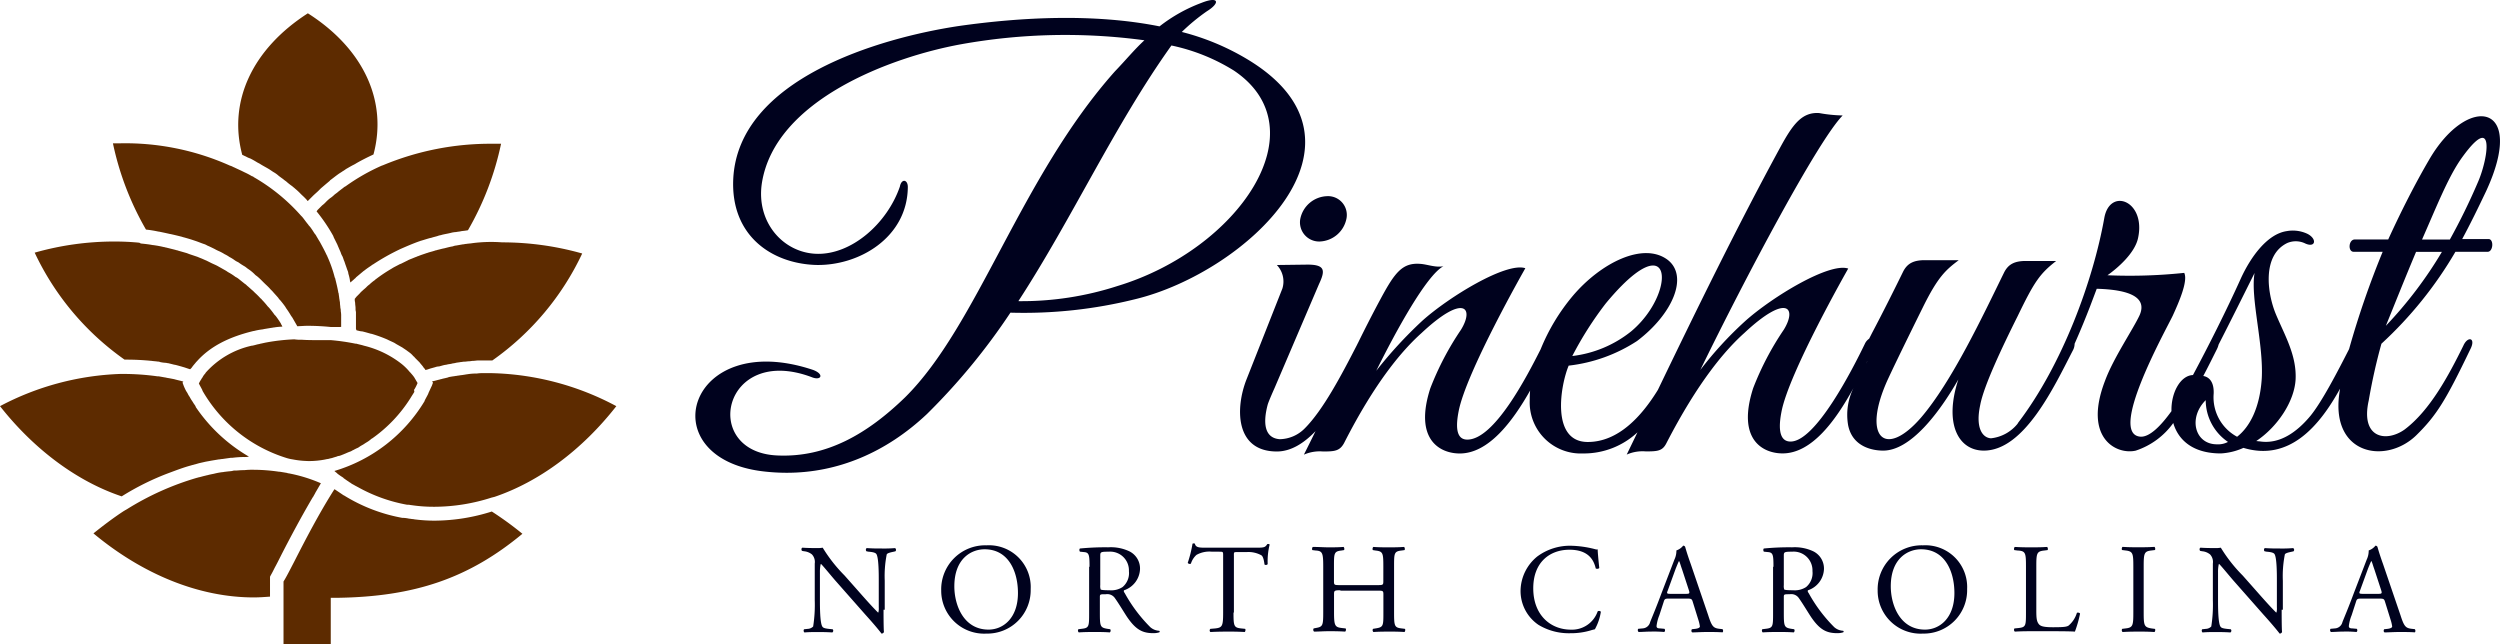 <svg xmlns="http://www.w3.org/2000/svg" viewBox="0 0 352 90.721">
  <defs>
    <style>
      .cls-1 {
        fill: #00021e;
      }

      .cls-2 {
        fill: #5d2b00;
      }
    </style>
  </defs>
  <g id="logo" transform="translate(-456 -15)">
    <g id="Group_84" data-name="Group 84" transform="translate(456 15.038)">
      <path id="Union_3" data-name="Union 3" class="cls-1" d="M-350.465,53.329c-16.012-1.9-10.637-20.211,7.055-14.277,1.624.616,1.12,1.568-.224,1.008-12.542-4.7-15.677,10.525-4.871,11.029,7,.336,12.765-3.08,18.028-8.175C-320.232,32.781-314.241,11.954-300.916-3c1.512-1.568,2.743-3.079,4.143-4.367a82.975,82.975,0,0,0-25.81.56c-9.854,1.792-26.2,7.838-28.049,19.54-.84,5.486,2.967,9.8,7.67,9.966,4.927.168,9.966-4.255,11.758-9.462.224-1.176,1.12-1.008,1.12.056-.056,7.11-6.886,11.141-12.989,10.974-6.215-.224-11.982-4.144-11.589-12.149.727-14.053,20.6-19.82,31.8-21.5,8.678-1.231,18.98-1.791,28.218.057a22.023,22.023,0,0,1,5.879-3.3c2.52-1.007,2.687,0,.784,1.176a27.488,27.488,0,0,0-3.527,2.911,34.36,34.36,0,0,1,9.07,3.751c19.82,11.757-.112,30.121-15.62,33.872a64.927,64.927,0,0,1-17.581,1.9A89.567,89.567,0,0,1-327.4,45.266c-5.775,5.435-12.561,8.263-19.735,8.263A27.93,27.93,0,0,1-350.465,53.329Zm35.944-23.963a43.846,43.846,0,0,0,13.941-2.128c17.021-5.151,28.666-22.116,16.4-30.345a27.254,27.254,0,0,0-8.789-3.527C-300.972,4.563-306.906,17.664-314.521,29.366Zm87.172,18.466a11.066,11.066,0,0,1-7.67,2.977,7.192,7.192,0,0,1-7.5-7.5c-.005-.443.014-.9.054-1.358-2.491,4.4-5.861,8.861-9.907,8.861-2.743,0-6.494-1.9-4.144-9.183a40.885,40.885,0,0,1,4.311-8.23c1.9-3.08.448-5.151-5.542.447-2.687,2.408-6.5,6.831-10.918,15.509-.616,1.12-1.344,1.176-2.967,1.176a5.535,5.535,0,0,0-2.687.447q.833-1.655,1.637-3.308c-1.629,1.7-3.459,2.861-5.444,2.861-5.879,0-5.879-6.1-4.255-10.19l5.039-12.766a3.362,3.362,0,0,0-.784-3.3l4.311-.056c2.519,0,2.519.84,1.624,2.743l-6.271,14.668s-.783,1.736-.951,2.3c-.672,2.519-.5,4.7,1.679,4.871a5.059,5.059,0,0,0,3.527-1.512c2.576-2.575,5.151-7.446,7.391-11.813a2.406,2.406,0,0,1,.116-.231c1.032-2.1,2.086-4.168,3.187-6.207,2.016-3.751,3.08-5.095,5.543-4.927,1.008.056,2.183.56,3.3.336-2.352,1.232-6.663,9.07-9.462,14.725a60.751,60.751,0,0,1,6.494-7.054c3.751-3.36,11.813-8.286,14.5-7.391,0,0-8.4,14.725-9.406,20.212-.616,3.191.224,3.919,1.232,3.919,3.789,0,8.347-8.8,10.33-12.721a28.052,28.052,0,0,1,4.506-7.491c3.975-4.7,9.966-7.671,13.381-5.095,2.967,2.3.728,7.614-4.311,11.422a22.177,22.177,0,0,1-9.63,3.47c-1.176,2.8-2.52,10.75,2.687,10.75,4.306,0,7.583-3.613,9.872-7.332C-219.155,30.816-213.23,18.7-207.3,7.81c1.791-3.3,3.079-5.095,5.542-4.927a20.583,20.583,0,0,0,3.3.336c-3.471,3.527-13.661,22.731-20.044,35.833a51.623,51.623,0,0,1,6.326-6.887c3.751-3.359,11.814-8.286,14.5-7.39,0,0-8.4,14.724-9.407,20.211-.616,3.191.168,4.087,1.176,4.143,3.583.224,8.958-10.413,10.581-13.773a1.7,1.7,0,0,1,.592-.7l.416-.816c1.568-2.967,3.191-6.215,4.367-8.622.617-1.231,1.568-1.624,3.08-1.624h4.758c-1.791,1.344-2.911,2.3-5.038,6.607,0,0-3.527,7.11-4.927,10.134-3.751,8.174-.447,11.309,4.648,5.431,4.367-5.095,8.678-14.277,11.7-20.435.617-1.232,1.568-1.624,3.08-1.624h4.255c-2.3,1.791-3.08,2.911-5.432,7.782-2.183,4.367-4.758,9.8-5.262,12.485-.728,3.36.391,4.647,1.511,4.7a5.584,5.584,0,0,0,3.753-2.057,1.052,1.052,0,0,1,.111-.183c6.214-8.174,10.525-19.987,12.093-28.778.784-4.367,5.879-2.408,4.758,2.8-.447,2.183-2.966,4.311-4.311,5.262a73.083,73.083,0,0,0,10.806-.336c.56,1.12-.728,4.087-1.624,6.046-1.176,2.408-9.183,16.8-4.479,17.021,1.273.022,2.812-1.522,4.309-3.6-.074-2.578,1.258-5.027,3.025-5.08,2.128-3.974,4.7-9.069,6.719-13.549,1.4-3.079,3.751-6.327,6.5-6.719a4.821,4.821,0,0,1,2.911.391c1.4.728,1.12,2.016-.336,1.344a3.047,3.047,0,0,0-2.519-.056c-3.583,1.736-2.8,7.111-1.624,9.966,1.231,2.967,2.967,5.823,2.8,9.238-.167,3.079-2.519,6.663-5.543,8.678l.561.056c2.687.392,5.095-1.231,7.054-3.583,1.643-2,3.852-6.266,5.459-9.421a124.87,124.87,0,0,1,4.73-13.7h-4.087c-.84,0-.728-1.736.167-1.736h4.7c1.792-3.919,3.751-7.782,5.711-11.141,5.431-9.462,13.885-8.175,8.062,4.367-1.12,2.352-2.183,4.535-3.359,6.719h3.751c.727.056.616,1.792-.168,1.792h-4.535A55.63,55.63,0,0,1-122.6,35.357a80.144,80.144,0,0,0-1.791,8.006c-1.176,5.262,2.408,5.935,5.038,4.087,3.584-2.687,6.215-7.614,8.286-11.813.617-1.4,1.792-1.12,1.008.448-3.471,7.222-4.759,9.35-7.671,12.2-4.254,4.087-11.981,2.743-10.805-5.879q.049-.35.108-.718c-2.935,5.325-7.173,10.273-13.6,8.333a8.884,8.884,0,0,1-3.191.784c-4.041,0-6.03-1.992-6.69-4.283a10.585,10.585,0,0,1-5.292,3.891c-2.687.616-7.446-1.735-4.311-9.854,1.176-3.19,3.975-7.278,4.871-9.238,1.12-2.576-1.624-3.583-6.046-3.7l-.952,2.52c-.571,1.478-1.308,3.3-2.163,5.22a1.954,1.954,0,0,1-.245.939c-2.632,5.095-6.83,14.108-12.541,14.108-3.528,0-5.656-3.7-3.584-10.022-2.687,4.7-6.719,10.022-10.581,10.022-1.568,0-4.311-.56-4.928-3.527a8.518,8.518,0,0,1,.753-5.3c-2.525,4.617-5.881,9.22-9.991,9.22-2.743,0-6.494-1.9-4.143-9.183a40.838,40.838,0,0,1,4.311-8.23c1.9-3.08.447-5.151-5.543.447-2.687,2.408-6.494,6.831-10.974,15.509-.56,1.12-1.231,1.176-2.911,1.176a5.535,5.535,0,0,0-2.687.447Zm81.575,1.689a2.939,2.939,0,0,0,1.568-.336,7.122,7.122,0,0,1-3.136-5.879C-149.861,45.826-148.854,49.522-145.774,49.522Zm.244-14.038a2.91,2.91,0,0,1-.244.657c-.551,1.1-1.19,2.4-1.912,3.763.427.06,1.555.416,1.463,2.507a6.3,6.3,0,0,0,3.3,6.047c1.735-1.344,3.19-3.975,3.471-8.175.28-4.927-1.624-11.365-1.008-14.892C-141.866,28.213-143.819,32.144-145.53,35.483Zm-49.652,2.706c.066-.124.13-.247.194-.37H-195ZM-231.827,29.7a48.8,48.8,0,0,0-4.7,7.39,16.3,16.3,0,0,0,8.286-3.47c4.28-3.573,5.541-9.274,3.078-9.274C-226.409,24.348-228.6,25.8-231.827,29.7Zm109.849,3.136a57.923,57.923,0,0,0,7.894-10.414h-3.64C-119.348,26.286-120.859,30.093-121.979,32.837Zm10.637-23.571c-1.9,2.687-3.583,7-5.542,11.421h3.919a87.428,87.428,0,0,0,3.92-8.006c1.009-2.252,1.856-6.3.659-6.305C-108.917,6.377-109.847,7.17-111.342,9.266Zm-163.484,8.51a3.985,3.985,0,0,1,3.751-3.191,2.644,2.644,0,0,1,2.743,3.191,3.993,3.993,0,0,1-3.751,3.191A2.7,2.7,0,0,1-274.826,17.777Z" transform="translate(457.906 13)"/>
      <path id="Union_4" data-name="Union 4" class="cls-1" d="M-154.167-3.03l-4.143-4.7c-.5-.56-1.679-2.016-2.072-2.407h-.056a5.109,5.109,0,0,0-.112,1.175v3.919c0,.84,0,3.191.336,3.7.112.223.447.28.9.336l.56.056a.291.291,0,0,1-.056.448c-.784-.056-1.455-.056-2.072-.056-.727,0-1.231,0-1.848.056a.348.348,0,0,1-.056-.448l.5-.056a1.14,1.14,0,0,0,.784-.336,19.564,19.564,0,0,0,.224-3.7V-10.2a1.557,1.557,0,0,0-.392-1.288,2.05,2.05,0,0,0-1.12-.448l-.28-.056c-.112-.112-.112-.392.056-.448.728.056,1.68.056,2.016.056a3.979,3.979,0,0,0,.84-.056,21.08,21.08,0,0,0,3.08,3.92l1.735,1.959c1.232,1.4,2.128,2.408,2.967,3.247h.056a2.327,2.327,0,0,0,.056-.727V-7.845c0-.84,0-3.191-.336-3.695-.112-.168-.391-.28-1.12-.337l-.28-.056c-.112-.112-.112-.391.056-.448.84.057,1.456.057,2.128.057a18.348,18.348,0,0,0,1.848-.057.3.3,0,0,1,.056.448l-.224.056c-.56.112-.951.224-1.007.392a15.677,15.677,0,0,0-.281,3.7V-3.7h-.167c0,.56,0,2.687.056,3.136a.377.377,0,0,1-.336.223C-152.1-.623-152.6-1.294-154.167-3.03Zm-54.308-3.415a6.2,6.2,0,0,1,6.383-6.327,5.883,5.883,0,0,1,6.214,6.159,6.109,6.109,0,0,1-6.214,6.27A6.047,6.047,0,0,1-208.475-6.445Zm1.848-.56c0,2.631,1.288,6.1,4.815,6.1,2.072,0,4.143-1.624,4.143-5.151,0-2.967-1.288-6.159-4.7-6.159C-204.22-12.212-206.627-10.924-206.627-7Zm-133.7.56a6.2,6.2,0,0,1,6.383-6.327,5.883,5.883,0,0,1,6.215,6.159,6.11,6.11,0,0,1-6.215,6.27A6.047,6.047,0,0,1-340.326-6.445Zm1.848-.56c0,2.631,1.287,6.1,4.815,6.1,2.071,0,4.143-1.624,4.143-5.151,0-2.967-1.288-6.159-4.7-6.159C-336.071-12.212-338.478-10.924-338.478-7ZM-351.02-3.03l-4.144-4.7c-.5-.56-1.679-2.016-2.071-2.407h-.056a5.044,5.044,0,0,0-.113,1.175v3.919c0,.84,0,3.191.336,3.7.112.223.448.28.9.336l.56.056a.293.293,0,0,1-.056.448c-.784-.056-1.456-.056-2.072-.056-.728,0-1.232,0-1.848.056a.347.347,0,0,1-.056-.448l.5-.056a1.144,1.144,0,0,0,.784-.336,19.642,19.642,0,0,0,.223-3.7V-10.2a1.559,1.559,0,0,0-.392-1.288,2.056,2.056,0,0,0-1.12-.448l-.28-.056c-.112-.112-.112-.392.056-.448.728.056,1.679.056,2.015.056a3.987,3.987,0,0,0,.841-.056,21.114,21.114,0,0,0,3.079,3.92l1.736,1.959c1.231,1.4,2.127,2.408,2.967,3.247h.056a2.327,2.327,0,0,0,.056-.727V-7.845c0-.84,0-3.191-.336-3.695-.113-.168-.392-.28-1.12-.337l-.28-.056c-.113-.112-.113-.391.056-.448.84.057,1.455.057,2.128.057a18.358,18.358,0,0,0,1.848-.057.3.3,0,0,1,.056.448l-.224.056c-.56.112-.952.224-1.008.392a15.725,15.725,0,0,0-.28,3.7V-3.7h-.168c0,.56,0,2.687.057,3.136a.38.38,0,0,1-.337.223C-348.948-.623-349.452-1.294-351.02-3.03Zm133.195.391c-.448-.671-1.175-1.9-1.735-2.687a1.3,1.3,0,0,0-1.288-.56c-.784,0-.84,0-.84.392v2.239c0,1.9.056,2.072,1.064,2.239l.391.056a.339.339,0,0,1-.056.448c-.784-.056-1.4-.056-2.128-.056s-1.4,0-2.239.056a.339.339,0,0,1-.057-.448l.448-.056c1.064-.112,1.064-.336,1.064-2.239V-9.749h.056c0-1.68-.056-2.016-.784-2.072l-.56-.056c-.112-.113-.112-.392,0-.448a36.477,36.477,0,0,1,3.975-.167,6.119,6.119,0,0,1,2.967.56,2.7,2.7,0,0,1,1.512,2.519,3.279,3.279,0,0,1-2.24,2.967c-.112.112,0,.28.113.448a21.079,21.079,0,0,0,3.583,4.758,2.067,2.067,0,0,0,1.232.5.117.117,0,0,1,0,.224,2.6,2.6,0,0,1-.784.113C-215.642-.4-216.593-.847-217.825-2.639Zm-3.863-8.678v4.143a1.584,1.584,0,0,0,.056.616c.056.056.336.112,1.231.112a2.939,2.939,0,0,0,1.848-.448,2.557,2.557,0,0,0,.9-2.239,2.642,2.642,0,0,0-2.856-2.743C-221.632-11.876-221.688-11.821-221.688-11.317Zm-34.545,9.742A5.756,5.756,0,0,1-258.752-6.5a6.31,6.31,0,0,1,2.351-4.7,7.726,7.726,0,0,1,4.815-1.511,14.667,14.667,0,0,1,3.191.447c.224.057.336.113.5.057,0,.391.112,1.567.224,2.631a.417.417,0,0,1-.5.057c-.28-1.232-1.064-2.632-3.7-2.632-2.743,0-5.095,1.735-5.095,5.431,0,3.751,2.408,5.823,5.319,5.823a3.825,3.825,0,0,0,3.751-2.576.34.34,0,0,1,.448.056,7.308,7.308,0,0,1-.84,2.463c-.224.057-.448.112-.617.168a9.787,9.787,0,0,1-2.855.392A8.259,8.259,0,0,1-256.233-1.575Zm-57.892-1.063c-.447-.672-1.175-1.9-1.735-2.687a1.3,1.3,0,0,0-1.288-.56c-.784,0-.84,0-.84.391v2.239c0,1.9.056,2.072,1.064,2.24l.392.056a.338.338,0,0,1-.056.448c-.784-.057-1.4-.057-2.128-.057s-1.4,0-2.239.057a.338.338,0,0,1-.056-.448l.447-.056c1.064-.113,1.064-.336,1.064-2.24V-9.749h.057c0-1.679-.057-2.015-.784-2.071l-.56-.057c-.113-.112-.113-.392,0-.447a36.177,36.177,0,0,1,3.974-.168,6.117,6.117,0,0,1,2.967.56,2.7,2.7,0,0,1,1.512,2.52,3.28,3.28,0,0,1-2.239,2.967c-.113.112,0,.28.112.447a21.116,21.116,0,0,0,3.583,4.759,2.067,2.067,0,0,0,1.232.5.117.117,0,0,1,0,.224,2.607,2.607,0,0,1-.784.112C-311.94-.4-312.892-.847-314.124-2.638Zm-3.807-8.679v4.144a1.579,1.579,0,0,0,.056.616c.057.056.337.113,1.232.113a2.945,2.945,0,0,0,1.848-.448,2.559,2.559,0,0,0,.9-2.239,2.641,2.641,0,0,0-2.855-2.744C-317.876-11.876-317.931-11.82-317.931-11.317ZM-135.019-.567c-.84,0-1.568.057-2.072.057-.168-.057-.168-.337-.056-.448l.5-.056c.391-.056.616-.168.616-.336a5.3,5.3,0,0,0-.224-.952l-.784-2.519c-.112-.392-.224-.448-.728-.448h-2.687c-.447,0-.56.056-.671.448l-.616,1.9a5.737,5.737,0,0,0-.392,1.511c0,.224.113.337.5.337l.616.056c.113.112.113.391-.056.448a16.175,16.175,0,0,0-1.848-.057c-.616,0-1.231.057-1.735.057a.338.338,0,0,1-.056-.448l.616-.056a1.152,1.152,0,0,0,1.064-.9c.336-.84.84-2.015,1.568-3.975l1.848-4.815a2.9,2.9,0,0,0,.28-1.287,2.086,2.086,0,0,0,.951-.672.306.306,0,0,1,.28.168c.224.784.5,1.624.784,2.408l2.463,7.222c.5,1.568.728,1.791,1.512,1.9l.5.056c.112.112.112.391,0,.448C-133.564-.567-134.179-.567-135.019-.567Zm-4.423-8.9-1.12,3.08c-.168.391-.112.447.392.447h2.183c.5,0,.56-.056.392-.56l-.951-2.911c-.168-.448-.28-.9-.392-1.121h-.056C-139.05-10.42-139.218-10.029-139.442-9.469Zm-93.052,8.9c-.84,0-1.567.056-2.071.056-.168-.056-.168-.336-.056-.448l.5-.056c.392-.056.617-.167.617-.336a5.384,5.384,0,0,0-.224-.952l-.784-2.519c-.112-.391-.224-.448-.728-.448h-2.687c-.447,0-.56.057-.671.448l-.617,1.9a5.715,5.715,0,0,0-.392,1.512c0,.224.112.336.5.336l.616.056c.113.113.113.392-.056.448a16.444,16.444,0,0,0-1.848-.056c-.616,0-1.232.056-1.735.056a.339.339,0,0,1-.057-.448l.617-.056a1.151,1.151,0,0,0,1.064-.9c.336-.84.84-2.016,1.567-3.975l1.848-4.815a2.878,2.878,0,0,0,.28-1.288,2.077,2.077,0,0,0,.952-.671.308.308,0,0,1,.28.167c.224.784.5,1.624.784,2.408l2.463,7.223c.5,1.568.728,1.792,1.512,1.9l.5.056c.112.112.112.392,0,.448C-231.038-.567-231.654-.567-232.494-.567Zm-4.423-8.9-1.12,3.079c-.168.392-.113.448.391.448h2.183c.5,0,.56-.056.392-.56l-.952-2.911c-.167-.448-.28-.9-.391-1.12h-.056C-236.525-10.421-236.693-10.029-236.917-9.469Zm65.17,8.846c-.728,0-1.344,0-2.24.056a.339.339,0,0,1-.056-.447l.448-.056c1.064-.112,1.12-.392,1.12-2.3V-9.749c0-1.9-.056-2.183-1.12-2.3l-.448-.057c-.112-.056-.056-.392.056-.447.9.056,1.512.056,2.24.056s1.344,0,2.239-.056c.112.056.168.391.056.447l-.447.057c-1.064.112-1.12.392-1.12,2.3v6.383c0,1.9.056,2.128,1.12,2.3l.447.056c.113.056.057.391-.056.447C-170.4-.623-171.019-.623-171.747-.623Zm-105.537,0c-.728,0-1.4,0-2.184.056a.34.34,0,0,1-.056-.448l.336-.056c1.121-.168,1.121-.336,1.121-2.239V-5.83c0-.56-.057-.56-.9-.56h-5.151v-.056c-.84,0-.9.056-.9.56v2.52c0,1.9.112,2.127,1.12,2.239l.5.056c.112.056.056.392-.056.448-.952-.056-1.568-.056-2.3-.056-.784,0-1.4.056-2.072.056a.34.34,0,0,1-.056-.448l.28-.056c1.008-.168,1.064-.336,1.064-2.239V-9.8c0-1.9-.112-2.184-1.064-2.24l-.448-.056c-.112-.056-.056-.392.057-.448.9,0,1.511.057,2.239.057.672,0,1.288,0,2.072-.057.112.057.167.392.056.448l-.336.056c-1.064.113-1.064.392-1.064,2.24v2.071c0,.56.056.56.9.56h5.151c.84,0,.9,0,.9-.56V-9.8c0-1.9-.057-2.128-1.121-2.24l-.336-.056c-.112-.056-.056-.392.056-.448.841.057,1.456.057,2.184.057.671,0,1.287,0,2.127-.057.113.057.168.392.057.448l-.392.056c-1.064.113-1.064.392-1.064,2.24V-3.31c0,1.9.056,2.128,1.064,2.239l.448.056c.112.056.056.392-.056.448C-275.94-.623-276.557-.623-277.284-.623Zm-22.675,0c-.728,0-1.344,0-2.463.056a.29.29,0,0,1,0-.448l.671-.056c1.008-.112,1.12-.336,1.12-2.239v-8.006c0-.56,0-.56-.561-.56H-302.2a3.723,3.723,0,0,0-2.183.448,2.7,2.7,0,0,0-.784,1.231.335.335,0,0,1-.448-.112A17.12,17.12,0,0,0-304.943-13a.354.354,0,0,1,.337,0c.112.56.671.56,1.511.56h7.279c.951,0,1.12-.056,1.4-.5a.344.344,0,0,1,.336.056,9.72,9.72,0,0,0-.28,2.743c-.056.168-.392.168-.448.057-.056-.448-.167-1.12-.447-1.288a3.788,3.788,0,0,0-2.072-.448h-1.288c-.56,0-.5,0-.5.616V-3.31h-.056c0,1.9.056,2.128,1.064,2.239l.56.056c.112.057.056.392-.056.448C-298.616-.623-299.231-.623-299.959-.623Zm114.775-.056h-1.624c-.728,0-1.344,0-2.352.056a.338.338,0,0,1-.056-.447l.56-.057c1.064-.112,1.064-.336,1.064-2.239V-9.8c0-1.9-.056-2.183-1.176-2.239l-.447-.057c-.113-.056-.056-.392.056-.447,1.008.056,1.624.056,2.352.056.671,0,1.288,0,2.183-.056.112.056.168.391.056.447l-.448.057c-1.064.112-1.12.392-1.12,2.239V-3.59c0,1.12.056,1.568.392,1.96.224.223.56.392,1.959.392,1.512,0,1.9-.056,2.183-.224a3.748,3.748,0,0,0,1.176-1.792c.112-.112.447,0,.447.112A16.625,16.625,0,0,1-180.7-.623C-181.6-.679-183.336-.679-185.184-.679Z" transform="translate(472.849 89.515)"/>
      <path id="Union_2" data-name="Union 2" class="cls-2" d="M-320.081,75.814V66.968c.392-.616.9-1.624,1.511-2.8,1.4-2.744,3.471-6.775,5.655-10.19.057,0,.057.056.112.056l.5.336.5.336a1.178,1.178,0,0,0,.28.168,23.56,23.56,0,0,0,8.174,3.136h.113a4.334,4.334,0,0,1,.84.112c.167,0,.336.056.5.056.112,0,.28.057.392.057a21.718,21.718,0,0,0,2.687.167,26.92,26.92,0,0,0,8.062-1.288,47.031,47.031,0,0,1,4.311,3.136c-7.558,6.27-15.172,8.846-25.978,9.014h-1.007v6.55Zm-26.762-15.62c1.4-1.12,2.8-2.183,4.255-3.136l.28-.167c.056,0,.056-.057.112-.057a39.331,39.331,0,0,1,9.966-4.478c.057,0,.168-.056.224-.056.28-.057.616-.168.9-.224.167-.057.28-.057.447-.112.224-.056.5-.112.784-.167a8.592,8.592,0,0,1,1.176-.224c.167,0,.28-.056.447-.056.337-.057.617-.057.952-.113a.954.954,0,0,1,.392-.056c.337,0,.728-.056,1.064-.056h.224a10.824,10.824,0,0,1,1.344-.056,25.03,25.03,0,0,1,3.583.28h.113l1.008.167a.422.422,0,0,0,.223.056,21.231,21.231,0,0,1,4.535,1.4c-.112.167-.223.391-.336.56,0,.056-.056.056-.056.112-.112.168-.224.392-.336.56,0,.056-.057.056-.057.113-.112.223-.223.391-.336.616a.055.055,0,0,0-.056.056c-1.679,2.856-3.247,5.823-4.367,8.006-.337.671-.672,1.344-.952,1.848-.224.448-.391.784-.56,1.064l-.112.224v2.8c-.784.056-1.512.112-2.3.112C-331.894,69.207-339.845,66.017-346.843,60.194Zm44.79-3.975c-.112,0-.28-.056-.448-.056h-.167a22.3,22.3,0,0,1-7-2.52c-.057,0-.057-.056-.113-.056-.224-.112-.391-.224-.616-.336-.112-.056-.224-.168-.336-.224s-.224-.167-.337-.224c-.167-.112-.391-.28-.56-.391,0-.056-.056-.056-.112-.113a8.227,8.227,0,0,1-.728-.5l-.056-.057c-.112-.112-.28-.223-.392-.336a22.168,22.168,0,0,0,12.71-9.854v-.056c.167-.336.336-.616.5-.951,0-.057.056-.112.056-.168.167-.336.28-.616.448-.951l.167-.448-.112-.168a.205.205,0,0,1,.167-.056c.28-.056.616-.168.9-.224.112-.056.28-.056.391-.112.28-.056.5-.112.728-.168a1.323,1.323,0,0,1,.448-.112c.223-.056.447-.056.671-.112.168,0,.28-.056.448-.056.224-.056.5-.056.727-.112.113,0,.28-.057.392-.057a7.61,7.61,0,0,1,1.12-.112h.28a5.136,5.136,0,0,1,.9-.056h1.232a39.067,39.067,0,0,1,17.524,4.647c-4.815,6.159-10.861,10.638-17.132,12.766l-.447.112a26.517,26.517,0,0,1-7.951,1.288A21.309,21.309,0,0,1-302.053,56.219ZM-360,42.278a39.057,39.057,0,0,1,16.964-4.535h.28a35.2,35.2,0,0,1,4.927.337h.167c.336.056.616.112.952.167.112,0,.167.056.28.056.336.057.616.112.9.168.056,0,.168.056.224.056.392.112.728.168,1.064.28h.056l-.112.168.167.448c.112.28.224.5.337.727.056.056.056.112.112.168.112.167.168.336.28.5.056.056.056.112.113.167a4.734,4.734,0,0,0,.336.56c.056.057.056.112.112.168.112.224.28.392.392.616v.057a22.979,22.979,0,0,0,7.5,7,3.205,3.205,0,0,1-.728.056h-.168a13.838,13.838,0,0,0-1.455.112h-.224l-1.175.168c-.168,0-.337.056-.5.056l-1.008.168c-.28.056-.616.112-.9.167-.224.057-.5.112-.728.168-.28.056-.56.168-.84.224-.113.056-.28.056-.392.112-1.064.28-2.071.672-3.135,1.064a36.849,36.849,0,0,0-6.663,3.3C-349.195,52.86-355.241,48.325-360,42.278ZM-316.833,50a12.307,12.307,0,0,1-1.959-.224,5.767,5.767,0,0,1-.952-.224A20.757,20.757,0,0,1-331.5,40.094v-.056c-.167-.336-.336-.616-.5-.952a.194.194,0,0,0,.057-.112,4.738,4.738,0,0,1,.336-.56c0-.056.056-.112.112-.168a2.018,2.018,0,0,1,.392-.56c0-.056.056-.056.056-.112a12.214,12.214,0,0,1,6.494-3.808h.056c.337-.056.616-.167.952-.223.056,0,.167-.057.224-.057.28-.056.5-.112.784-.167a27.716,27.716,0,0,1,3.974-.448,5.8,5.8,0,0,0,1.064.056c.728.057,1.68.057,2.632.057h1.456a30.448,30.448,0,0,1,3.47.5h.113c.391.112.728.168,1.064.28a13.9,13.9,0,0,1,5.319,2.576,7.8,7.8,0,0,1,1.175,1.175c.056.057.112.057.112.113a5.761,5.761,0,0,1,.5.616c0,.056.057.056.057.112.112.167.223.391.336.56,0,.056.056.056.056.112a6.6,6.6,0,0,1-.448.9c-.056,0-.056.057,0,.337-.167.28-.392.616-.56.9a19.876,19.876,0,0,1-5.375,5.655c-.056,0-.056.056-.112.056a3.95,3.95,0,0,1-.784.56c-.056.057-.112.057-.168.113-.224.167-.5.28-.727.447a1.215,1.215,0,0,1-.28.168,5.234,5.234,0,0,0-.561.28c-.167.056-.28.168-.447.224a5.731,5.731,0,0,0-.56.224c-.112.056-.28.112-.392.167-.167.057-.392.168-.616.224a1.033,1.033,0,0,0-.392.112c-.223.056-.392.112-.56.167s-.28.056-.447.112-.392.056-.56.112a12.024,12.024,0,0,1-2.408.224ZM-300.2,37.015a.983.983,0,0,1-.224-.28c-.168-.224-.336-.392-.5-.617l-.224-.224-.447-.447c-.057-.112-.168-.168-.224-.224a2.922,2.922,0,0,0-.616-.56c-.056-.056-.167-.112-.223-.168-.224-.167-.5-.336-.728-.5-.056,0-.056-.056-.113-.056-.28-.168-.5-.28-.783-.448-.057-.056-.112-.056-.168-.112-.336-.168-.616-.28-.952-.448-.056,0-.056-.056-.112-.056a19.884,19.884,0,0,0-2.183-.784h-.056c-.392-.112-.784-.224-1.232-.336a2.386,2.386,0,0,1-.616-.112c-.112,0-.168-.057-.224-.057,0-.056-.056-.167-.056-.224V29.009a1.535,1.535,0,0,1-.057-.5c0-.28-.056-.5-.056-.728,0-.112-.056-.28-.056-.448v-.167c.112-.112.168-.224.28-.336l.392-.392a3.385,3.385,0,0,1,.447-.448c.168-.167.336-.28.5-.447a2.818,2.818,0,0,1,.448-.392,5.943,5.943,0,0,1,.671-.56c.112-.056.168-.167.28-.224a21.448,21.448,0,0,1,2.183-1.455c.337-.224.728-.392,1.121-.616.056,0,.112-.057.167-.057l1.008-.5c.056-.057.168-.057.224-.113.336-.112.671-.28,1.008-.391.056-.056.167-.056.28-.113.28-.112.616-.224.951-.336.112-.056.224-.056.336-.112.337-.112.616-.168.952-.28.112-.057.28-.057.392-.113.281-.056.617-.167.952-.224.448-.112.84-.223,1.232-.28a1.318,1.318,0,0,1,.447-.112c.337-.056.617-.113.952-.168.167,0,.28-.056.447-.056.281-.056.617-.056.9-.112a20.72,20.72,0,0,1,4.2-.112,41.333,41.333,0,0,1,11.254,1.568,38.346,38.346,0,0,1-12.653,15.061h-1.959c-.28,0-.5.056-.728.056s-.391.057-.56.057c-.224,0-.448.056-.671.056s-.392.056-.56.056c-.224.056-.448.056-.672.112-.168.057-.392.057-.56.112s-.391.056-.616.112c-.168.056-.392.056-.56.112-.224.056-.392.112-.617.167a1.661,1.661,0,0,0-.56.112c-.224.056-.392.112-.616.167l-.5.168c-.056,0-.168.056-.224.056C-300.149,37.127-300.149,37.071-300.2,37.015Zm-33.257,0-.5-.168c-.168-.056-.392-.112-.56-.168-.224-.056-.392-.112-.616-.167-.168-.057-.337-.057-.5-.112l-.672-.167c-.112,0-.28-.057-.392-.057a4.4,4.4,0,0,1-.784-.112.508.508,0,0,0-.28-.056c-.336-.056-.616-.056-.952-.113h-.056c-1.12-.112-2.3-.167-3.471-.167h-.224a38.36,38.36,0,0,1-12.653-15.061,40.939,40.939,0,0,1,11.2-1.568q1.847,0,3.527.167l.224.113c.56.056,1.12.112,1.679.224h.056a14.147,14.147,0,0,1,1.512.28c.112,0,.168.056.28.056l1.344.336c.112.056.28.056.392.113l1.176.336c.167.056.28.112.448.167l1.007.337c.168.056.392.167.56.224.28.112.5.223.784.336l.672.336c.224.112.5.224.727.336s.392.224.617.337c.28.167.5.28.784.447a3.049,3.049,0,0,0,.447.28,7.437,7.437,0,0,1,.84.56,1.985,1.985,0,0,1,.448.28l.84.672a1.492,1.492,0,0,1,.337.28c.28.224.56.5.84.728l.28.28a10.382,10.382,0,0,1,.784.784c.112.056.167.167.223.223a10.894,10.894,0,0,1,.784.9l.168.167a12.5,12.5,0,0,1,.784,1.008l.168.168a12.023,12.023,0,0,1,.727,1.064c.056.112.056.167.112.224s.056.167.112.223a8.376,8.376,0,0,0-1.175.113c-.113,0-.28.056-.392.056l-1.007.168a2.462,2.462,0,0,1-.281.056,8.6,8.6,0,0,0-1.175.224h-.056c-3.471.84-6.1,2.183-7.951,4.255l-.112.112c-.168.224-.336.392-.5.616-.056.057-.112.168-.168.224l-.167.168C-333.35,37.071-333.406,37.015-333.462,37.015Zm20.044-5.879a31.986,31.986,0,0,0-3.36-.168c-.448,0-.951.056-1.4.056v-.056l-.672-1.175c-.056-.057-.112-.168-.167-.224a12.586,12.586,0,0,0-.728-1.12c0-.057-.056-.057-.056-.113a12.5,12.5,0,0,0-.784-1.008.959.959,0,0,1-.224-.28c-.28-.336-.56-.616-.84-.951l-.28-.28c-.28-.336-.616-.616-.9-.9l-.281-.28a8.636,8.636,0,0,0-.727-.671,1.469,1.469,0,0,1-.336-.28,5.719,5.719,0,0,0-.9-.728c-.167-.112-.28-.224-.447-.336a9.2,9.2,0,0,1-.952-.616,2.315,2.315,0,0,1-.5-.28,5.052,5.052,0,0,0-.728-.448,4.151,4.151,0,0,0-.671-.392,6.131,6.131,0,0,0-.84-.447,5.3,5.3,0,0,1-.56-.28c-.337-.168-.672-.336-1.064-.5a1.979,1.979,0,0,0-.5-.224c-.336-.112-.728-.28-1.064-.392l-.5-.168c-.336-.112-.728-.224-1.12-.336a3.388,3.388,0,0,1-.392-.113c-.447-.112-.9-.224-1.4-.336a2.439,2.439,0,0,0-.28-.056c-.5-.113-1.008-.224-1.568-.336h-.056a15.881,15.881,0,0,0-1.735-.28A41.182,41.182,0,0,1-344.1,5.27h1.12a36.1,36.1,0,0,1,15.341,3.136l.167.056c.168.056.336.168.5.224.336.168.728.336,1.064.5l.336.167a9.691,9.691,0,0,1,1.064.561.29.29,0,0,1,.224.112,26.448,26.448,0,0,1,6.663,5.431l.168.168c.28.336.5.671.783,1.008.057.056.112.167.168.223a3.132,3.132,0,0,1,.392.5c.167.224.28.448.447.672a1.156,1.156,0,0,1,.224.336c.112.168.224.392.336.56.057.112.113.168.168.28.336.616.671,1.232.951,1.848.057.056.057.056.057.112a17.569,17.569,0,0,1,1.064,3.023c.056.056.056.056.056.112.167.672.336,1.344.448,2.016a.5.5,0,0,1,.056.28c.056.224.056.5.112.727,0,.112.056.28.056.392,0,.28.057.5.057.728a1.234,1.234,0,0,1,.056.447,3.456,3.456,0,0,1,.056.728v1.512Zm2.687-6.551a5.968,5.968,0,0,0-.224-.951,1.3,1.3,0,0,0-.113-.448c-.112-.28-.167-.5-.28-.784l-.167-.5c-.112-.224-.168-.5-.28-.727a1.98,1.98,0,0,1-.224-.5c-.112-.28-.224-.5-.336-.784-.057-.113-.113-.28-.168-.392l-.5-1.007c0-.057-.056-.113-.056-.168a23.683,23.683,0,0,0-2.352-3.471c.056-.056.112-.168.168-.224l.616-.616a3.638,3.638,0,0,0,.5-.448,5.591,5.591,0,0,1,.616-.56,3.827,3.827,0,0,0,.56-.448c.168-.167.392-.28.56-.447.28-.224.5-.392.728-.56a1.157,1.157,0,0,1,.336-.224,28.091,28.091,0,0,1,5.095-2.911l.168-.056a39.277,39.277,0,0,1,15.509-3.024h1.12a41.205,41.205,0,0,1-4.647,12.15.339.339,0,0,1-.224.056c-.224.056-.5.056-.784.112-.224.057-.448.057-.672.113a3.274,3.274,0,0,0-.727.112c-.448.112-.841.168-1.288.28-.113.056-.28.056-.448.113-.28.112-.616.167-.951.28-.168.056-.28.056-.448.112-.392.113-.728.224-1.12.336-.056,0-.112.057-.168.057-.951.336-1.848.727-2.743,1.12-.056,0-.056.056-.112.056a30.878,30.878,0,0,0-3.751,2.128c-.056,0-.112.056-.167.112-.336.224-.672.448-.952.672-.056.056-.167.112-.224.167l-1.007.841c-.057.112-.168.167-.224.223-.168.168-.392.337-.56.5C-310.675,24.754-310.73,24.7-310.73,24.585Zm-6.047-11.309a8.957,8.957,0,0,0-.728-.728l-.167-.167a9.333,9.333,0,0,0-.784-.728c-.112-.112-.28-.224-.392-.336a8.282,8.282,0,0,1-.727-.56c-.168-.168-.392-.28-.56-.448-.168-.112-.392-.28-.616-.448a4.025,4.025,0,0,0-.784-.56l-.5-.336c-.447-.28-.9-.5-1.344-.784-.167-.112-.336-.167-.5-.28-.28-.168-.561-.336-.9-.5a2.961,2.961,0,0,1-.616-.28c-.168-.056-.336-.167-.5-.224-2.015-7.5,1.4-14.892,9.238-19.931,7.839,4.983,11.254,12.373,9.238,19.876-.84.392-1.624.784-2.408,1.232a3.355,3.355,0,0,1-.392.224c-.336.167-.616.336-.9.5-.224.113-.392.28-.616.392-.224.168-.448.28-.672.448-.392.28-.727.56-1.12.84-.056.112-.167.167-.224.224-.336.28-.727.616-1.064.9l-.336.336c-.28.28-.56.5-.84.784l-.392.391-.28.281C-316.722,13.388-316.722,13.332-316.777,13.276Z" transform="translate(360 14.869)"/>
    </g>
  </g>
</svg>

